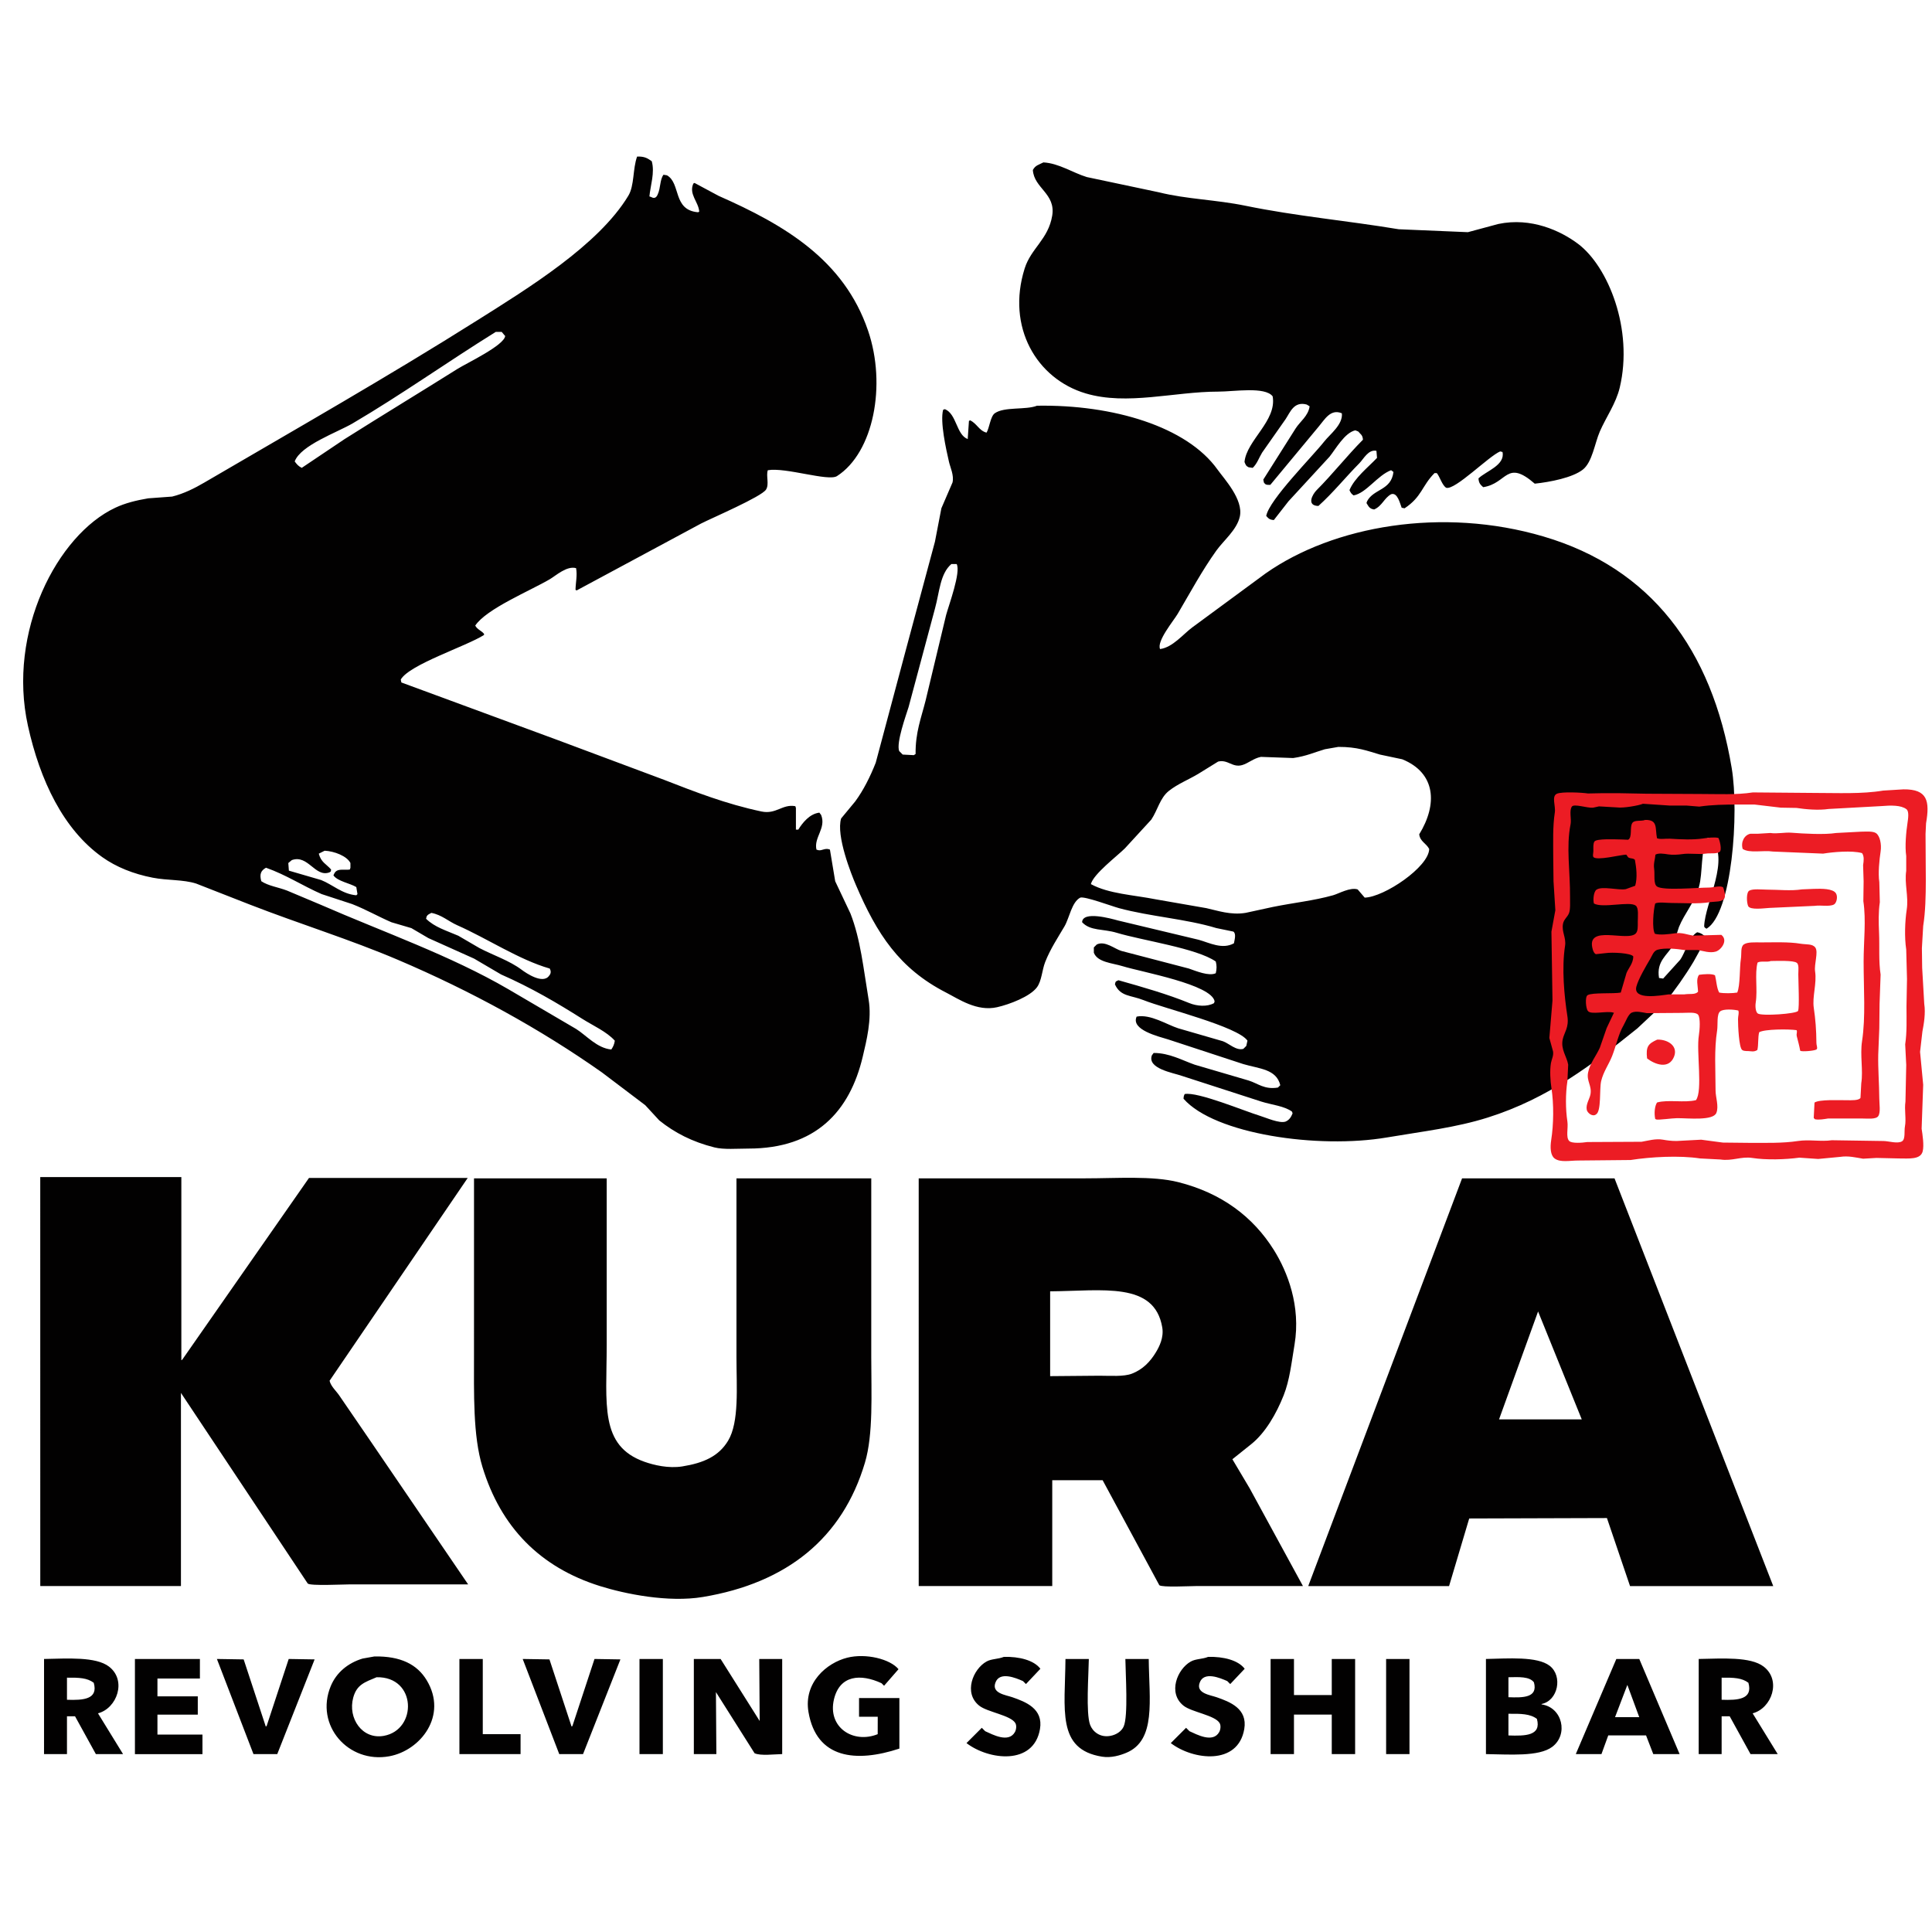 <svg version="1.1" id="Layer_1" xmlns="http://www.w3.org/2000/svg" x="0" y="0" viewBox="0 0 864 864" style="enable-background:new 0 0 864 864" xml:space="preserve"><style>.st1{fill-rule:evenodd;clip-rule:evenodd;fill:#020101}</style><path class="st1" d="M284.92 70.01c3.4-.1 4.7.79 6.55 2.1 1.44 5.11-.6 10.79-1.05 15.73.26.09.52.17.79.26 1.34.81 2.3.33 2.88-1.05 1.44-3.1.92-6.54 2.62-8.91.52.09 1.05.17 1.57.26 6.29 3.58 2.48 15.57 13.9 16.52.17-.09.35-.17.52-.26-.27-4.36-4.79-7.8-2.62-12.59.17-.09.35-.17.52-.26 3.58 1.92 7.17 3.85 10.75 5.77 29.53 13.03 56.05 28.59 66.86 60.31 8.31 24.37 2.43 54.53-13.9 65.02-3.87 2.49-23.01-4.03-30.94-2.62-.87 2.49.72 6.26-.79 8.65-2.02 3.21-24.14 12.67-29.1 15.21-18.53 9.96-37.06 19.93-55.59 29.89-.17-.09-.35-.17-.52-.26.07-3.35.87-6.43.26-9.7-4.15-1.16-9 3.34-11.8 4.98-8.66 5.1-28.32 13.2-33.3 20.71 1.01 1.85 2.67 2.17 3.93 3.67v.52c-8.01 5.1-33.35 13.19-37.23 19.93.09.44.17.87.26 1.31 23.25 8.56 46.5 17.13 69.74 25.7 15.91 5.94 31.81 11.89 47.72 17.83 13.88 5.4 27.63 10.79 43.52 14.16 6.69 1.42 9.36-3.42 15.21-2.36.09.26.17.52.26.79v9.7h1.05c1.92-3.08 5.05-7.07 9.44-7.6.26.35.52.7.79 1.05 2.35 5.92-3.34 9.99-2.1 15.47.26.09.52.17.79.26 1.7.39 3.13-1.19 5.24-.26.79 4.72 1.57 9.44 2.36 14.16 2.27 4.81 4.54 9.61 6.82 14.42 4.54 11.62 5.8 24.6 8.13 38.54 1.48 8.85-.99 18.5-2.62 25.43-5.79 24.56-21.06 41.16-51.13 41.16-5.03 0-10.98.54-15.21-.52-9.91-2.48-17.81-6.57-24.65-12.06-2.1-2.27-4.2-4.54-6.29-6.82-6.47-4.89-12.94-9.79-19.4-14.68-27.58-19.43-58.53-36.41-91.24-50.34-21.47-9.14-43.78-15.99-66.07-24.65-8.04-3.15-16.08-6.29-24.12-9.44-5.89-1.87-12.8-1.34-19.4-2.62-8.75-1.69-16.39-4.81-22.55-9.18C28.32 370.95 17.89 349 12.5 324.6c-9.29-42 13.11-85.37 39.07-97.54 4.38-2.05 9.17-3.26 14.68-4.2 3.58-.26 7.17-.52 10.75-.79 5.33-1.33 10.07-3.75 14.42-6.29 41.2-24.07 82.48-47.59 122.18-72.63 22.25-14.03 54.03-33.46 67.38-55.59 2.79-4.59 1.92-11.97 3.94-17.55zm181.7 2.62c6.87.36 13.15 4.64 19.4 6.55 10.75 2.27 21.5 4.54 32.25 6.82 12.49 3.11 25.39 3.27 38.81 6.03 22.61 4.64 45.24 6.64 68.43 10.49 10.31.44 20.63.87 30.94 1.31 4.54-1.22 9.09-2.45 13.63-3.67 14.66-3.07 27.87 3.04 35.66 8.91 13.46 10.15 24.79 38.22 18.62 64.24-1.7 7.16-6.12 13.24-8.91 19.66-2.27 5.21-3.37 13.72-7.6 17.04-4.6 3.61-14.57 5.55-21.5 6.29-12.78-11.1-12.2-.1-23.07 1.57-1.19-1.12-1.94-1.69-2.1-3.93 3.34-3.25 12.01-5.86 10.75-11.8-.35-.09-.7-.17-1.05-.26-5.15 2.17-20.17 17.42-24.12 16.26-1.79-1.03-2.88-4.98-4.2-6.55h-1.05c-5.7 5.75-5.6 10.57-13.37 15.73-.44-.09-.87-.17-1.31-.26-.78-1.98-1.87-7.02-4.72-6.03-3.11 1.68-3.95 5.23-7.6 6.82-.35-.09-.7-.17-1.05-.26-1.37-.63-1.58-1.43-2.36-2.62.09-.26.17-.52.26-.79 2.91-5.64 10.81-4.78 11.8-13.11-.35-.26-.7-.52-1.05-.79-6.1 2.28-11.12 10.28-16.78 11.27-.99-.69-1.31-1.18-1.84-2.36 2.3-5.54 8.37-10.21 12.32-14.42-.09-1.05-.17-2.1-.26-3.15-3.62-.75-5.69 3.57-7.6 5.51-6.24 6.3-11.74 13.2-18.35 19.14-5.46-.1-2.68-5.19-.79-7.08 7.2-7.21 13.53-15.32 20.71-22.55-.16-2.23-1.09-2.4-2.1-3.67-.44-.17-.87-.35-1.31-.52-4.76 1.04-8.79 8.38-11.54 11.8-6.12 6.64-12.24 13.29-18.35 19.93-2.18 2.8-4.37 5.59-6.55 8.39-2.03-.14-2.4-.77-3.41-1.84 1.36-7.26 20.71-26.61 25.96-33.3 2.52-3.21 8.41-7.55 7.87-12.59-5.06-2.19-7.77 2.9-10.23 5.77-7.25 8.74-14.51 17.48-21.76 26.22-1.73.05-2.22-.05-2.88-1.05-.09-.44-.17-.87-.26-1.31 4.81-7.6 9.61-15.21 14.42-22.81 1.98-3.15 5.7-5.6 6.29-9.96-.44-.26-.87-.52-1.31-.79-5.76-1.54-7.38 3.49-9.44 6.55-3.5 4.98-6.99 9.96-10.49 14.95-1.56 2.58-2.16 4.82-4.2 6.82-.61-.09-1.22-.17-1.84-.26-1.19-.57-1.33-1.13-1.84-2.36.9-9.7 14.55-18.42 12.59-29.37-3.46-4.47-17.27-2.1-24.38-2.1-19.68 0-40.68 6.32-59.26.79-21.94-6.54-35.5-29.67-27.27-55.85 2.85-9.06 10.56-13.04 12.32-23.6 1.66-9.93-8.13-12.26-8.65-20.45 1.14-2.13 2.57-2.29 4.72-3.4zm-242.27 75.78c.44.52.87 1.05 1.31 1.57l.26.26c-.43 4.23-17.28 12.2-21.24 14.68-16.97 10.65-33.64 20.75-50.6 31.46-6.38 4.28-12.76 8.57-19.14 12.85-1.55-.79-2.17-1.55-3.15-2.88 2.71-7.28 19.03-12.97 25.96-17.04 21.64-12.72 42.57-27.61 63.98-40.9h2.62zm239.39 33.03c34.02-.58 67.07 9.34 80.76 28.58 2.89 4.06 11.64 13.36 9.96 20.98-1.3 5.93-7.27 10.71-10.49 15.21-6.43 8.99-11.51 18.47-17.31 28.32-1.81 3.07-9.48 12.21-7.87 15.73 5.65-.74 10.42-6.76 14.42-9.7 10.92-8.04 21.85-16.08 32.77-24.12 30.41-21.37 79.07-29.85 124.28-16.52 47.95 14.14 75.29 50.27 84.17 103.57 3.36 20.16.16 65.1-11.27 71.84-.26-.17-.52-.35-.79-.52-.09-.17-.17-.35-.26-.52.33-10.69 12.08-30.49 2.88-39.59h-1.31c-3.27 5.3-2.09 15.69-3.93 22.02-2.04 7.03-6.37 11.64-8.91 17.83-.87 2.71-1.75 5.42-2.62 8.13-2.58 4.51-7.56 7.15-6.29 14.68.61.09 1.22.17 1.84.26 2.53-2.8 5.07-5.59 7.6-8.39 2.56-3.63 3.74-10.03 7.6-12.32 1.87.33 2.71 1.19 3.93 2.1v1.05c-1.84 3.32-3.67 6.64-5.51 9.96-3.86 6.46-8.24 12.62-12.85 18.35-4.11 3.85-8.22 7.69-12.32 11.54-19.76 15.86-39.59 31.24-66.86 39.85-14.22 4.49-28.55 6.11-45.1 8.91-30.84 5.23-77.09-1.47-90.98-17.31.06-1.18.19-1.41.52-2.1 5.79-1.13 26.73 7.62 33.56 9.7 2.74.83 8.78 3.56 11.54 2.62 1.67-.72 2.45-1.97 3.15-3.67-.09-.26-.17-.52-.26-.79-3.4-2.52-9.21-3.06-13.63-4.46-11.89-3.85-23.77-7.69-35.66-11.54-3.87-1.36-15.54-3.23-13.37-9.18.26-.35.52-.7.79-1.05 7.01-.03 12.77 3.29 18.35 5.24l24.12 7.08c4.22 1.31 7.01 4.15 13.11 3.15l1.05-1.05c-1.76-7.25-9.34-7.32-16.52-9.44-11.19-3.67-22.38-7.34-33.56-11.01-4.33-1.34-16.86-4.3-14.16-10.23 6.22-1.2 13.46 3.59 18.62 5.24 6.64 1.92 13.29 3.85 19.93 5.77 2.61.87 5.97 4.37 9.18 3.41l1.31-1.31c.17-.79.35-1.57.52-2.36-4.4-6.33-36.89-14.29-46.41-18.09-5.76-2.3-10.37-1.53-12.85-7.08.28-1.51.42-1.3 1.57-1.84 10.97 3.09 22 6.25 31.73 10.23 3.39 1.38 7.99 1.72 11.01 0 .09-.26.17-.52.26-.79-1.4-7.59-32.54-13.07-41.16-15.73-4.61-1.42-11.22-1.71-12.85-6.03v-2.36l1.31-1.31c3.71-1.82 8.01 2.01 11.01 2.88 10.05 2.62 20.1 5.24 30.15 7.87 3.22 1.12 9.02 3.55 12.06 2.1.45-1.88.48-3.44 0-5.24-8.49-5.95-32.89-9.4-44.31-12.85-6.09-1.84-11.77-.73-15.47-4.72.22-5.19 12.93-1.63 15.99-.79 12.06 2.88 24.12 5.77 36.18 8.65 4.72 1.31 10.5 4.47 15.73 1.57.32-1.7 1.08-4.32-.26-5.24-2.53-.52-5.07-1.05-7.6-1.57-13.52-4.11-29.61-5.14-43.52-8.91-3.22-.87-15.17-5.34-17.31-4.72-3.85 1.95-4.9 9.14-7.08 12.85-2.99 5.1-6.33 10.08-8.65 15.99-1.42 3.62-1.52 8.36-3.67 11.27-3.04 4.12-12.24 7.65-17.83 8.91-9.02 2.04-17.17-3.66-22.81-6.55-20.88-10.71-30.93-26.13-40.38-48.24-1.96-4.59-8.91-21.91-6.55-29.63 2.1-2.53 4.2-5.07 6.29-7.6 3.7-5.02 6.75-11.14 9.18-17.31 4.46-16.69 8.92-33.39 13.37-50.08 4.37-16.25 8.74-32.51 13.11-48.77.96-4.98 1.92-9.96 2.88-14.95 1.66-3.85 3.32-7.69 4.98-11.54.76-3.15-1.05-6.88-1.57-9.18-1.31-5.74-4.07-17.95-2.62-23.34.26-.09.52-.17.79-.26 5.3 2.15 5.09 11.52 10.23 13.37v-.52c.17-2.53.35-5.07.52-7.6.17-.09.35-.17.52-.26 3.04 1.41 4.01 4.65 7.34 5.51 1.29-2.03 1.72-7.24 3.67-8.65 4.28-3.06 13.9-1.4 18.89-3.39zm-35.92 70.8c1.97 3.56-3.47 18.25-4.72 22.81l-9.18 38.28c-1.91 7.6-4.6 14.27-4.46 23.86-.26.17-.52.35-.79.52-1.66-.09-3.32-.17-4.98-.26l-1.57-1.57c-1.42-3.64 3.06-16.02 4.2-19.66 3.93-14.68 7.87-29.37 11.8-44.05 2.06-7.46 2.25-15.56 7.34-19.93h2.36zm189.3 85.21 9.96 2.1c15.01 6.09 15.9 20.06 7.6 33.56.38 3.23 3.13 3.99 4.46 6.55-.13 8.03-20.13 21.54-28.84 21.76-1.05-1.22-2.1-2.45-3.15-3.67-3.34-1.09-8.46 1.91-11.01 2.62-8.76 2.45-17.16 3.25-27.01 5.24-4.02.87-8.04 1.75-12.06 2.62-6.68 1.12-12.66-1.03-17.57-2.1l-22.55-3.93c-10.02-1.99-21.14-2.46-29.1-6.82 1.07-4.46 11.79-12.58 15.21-15.99l11.8-12.85c2.9-4.35 3.86-9.67 7.87-12.85 3.92-3.11 8.67-4.95 13.11-7.6 2.97-1.84 5.94-3.67 8.91-5.51 4.39-1.06 6.36 2.82 10.75 1.57 2.68-.76 5.1-3.04 8.39-3.67 4.81.17 9.61.35 14.42.52 6-.87 9.47-2.55 14.16-3.93l6.03-1.05c8.5-.02 12.89 1.74 18.62 3.43zm-460.41 48.51v2.1c-.09.26-.17.52-.26.79-1.87.3-4.33-.25-5.77.52-.92.53-1.13 1.13-1.57 2.1 1.87 2.67 7.46 3.52 10.23 5.24.17 1.05.35 2.1.52 3.15l-.52.52c-6.36-.57-10.6-4.79-15.73-6.82l-14.42-4.2c-.09-1.14-.17-2.27-.26-3.41.52-.44 1.05-.87 1.57-1.31 7.28-2.6 10.38 7.82 16.78 5.51.82-.53.56-.12.79-1.31-2.2-2.48-4.49-3.19-5.51-7.08.87-.44 1.75-.87 2.62-1.31 4.29.18 10.04 2.41 11.53 5.51zm-12.85 13.89c4.54 1.49 9.09 2.97 13.63 4.46 6.09 2.38 11.85 5.67 17.57 8.13 2.97.87 5.94 1.75 8.91 2.62 2.53 1.49 5.07 2.97 7.6 4.46 6.82 3.06 13.63 6.12 20.45 9.18l12.06 7.08c13.57 5.97 24.88 12.62 36.45 19.93 4.64 2.93 10.82 5.67 14.42 9.7-.28 1.79-.79 2.76-1.57 3.93-6.41-.6-11.1-6.27-15.73-9.18-10.14-5.94-20.28-11.89-30.41-17.83-25.92-15.08-55.69-25.44-83.9-37.76-4.98-2.1-9.96-4.2-14.95-6.29-4-1.55-8.32-2.06-11.54-4.2-.84-3.09-.26-4.7 2.1-6.03 9.05 3.19 16.41 8.1 24.91 11.8zm60.57 13.9c13.46 5.94 27.62 15.43 41.43 19.4.57 1.1.61 2.18-.26 3.15-2.77 4.09-10.47-1.23-12.32-2.62-5.49-4.12-12.51-6.38-18.88-9.7-3.15-1.84-6.29-3.67-9.44-5.51-5.33-2.3-10.63-3.84-14.42-7.6.09-.35.17-.7.26-1.05.57-.97 1.18-1 2.1-1.57 4.63.87 7.69 3.81 11.53 5.5zM18 526.4h63.1v81.88c.13-.06.25-.13.38-.19l56.71-81.31h70.98l-61.78 90.7c.57 2.5 3.01 4.62 4.32 6.57 4.76 6.95 9.52 13.9 14.27 20.84l43.38 63.66h-53.14c-3 0-17.31.74-18.59-.38-18.9-28.42-37.81-56.84-56.71-85.26v86.38H18.01C18 648.34 18 587.36 18 526.4zm193.98.56h59.34v74.55c0 26.42-3.33 45.06 16.9 52.21 4.13 1.46 10.69 3.06 16.9 2.07 9.61-1.54 16.31-4.58 20.47-11.46 5.06-8.38 3.76-23.98 3.76-37.37v-80h60.28v80c0 16.43.95 34.45-2.82 47.13-10.02 33.78-34.9 53.84-72.49 60.09-15.46 2.57-34.68-1.33-46.01-4.88-26.84-8.41-44.37-26.36-52.58-53.33-4.25-13.95-3.76-32.56-3.76-51.08.01-25.97.01-51.95.01-77.93zm198.87 0h74.55c13.93 0 30-1.21 41.5 1.69 19.39 4.88 33.48 15.47 42.82 30.42 6 9.61 12.09 24.94 9.2 42.25-1.39 8.33-2.18 15.92-4.88 22.72-3.22 8.12-8.12 16.69-14.46 21.78-2.82 2.25-5.63 4.51-8.45 6.76 2.57 4.32 5.13 8.64 7.7 12.96 7.95 14.58 15.9 29.17 23.85 43.75h-47.7c-2.76 0-15.31.68-16.53-.38l-25.35-46.95h-22.53v47.32h-59.72V526.96zm243 0h68.17c23.66 60.77 47.32 121.57 70.98 182.34h-64.04c-3.44-10.14-6.89-20.28-10.33-30.42-20.53.06-41.06.13-61.59.19-3 10.08-6.01 20.16-9.01 30.23h-62.91v-.19c22.91-60.71 45.82-121.44 68.73-182.15zm-134.08 66.67c.76 4.51-1.31 8.58-2.82 11.08-2.56 4.24-5.84 7.68-10.7 9.58-3.7 1.44-9.64.94-14.65.94-7.32.06-14.65.13-21.97.19v-37.93c23.41-.17 46.65-4.48 50.14 16.14zm187.6 41.12h-36.99c5.82-16.09 11.64-32.18 17.46-48.26 6.51 16.09 13.02 32.18 19.53 48.26z"/><path d="M851.18 353c10.91-.14 11.85 5.29 10.16 15.19-.08 1.6-.16 3.19-.23 4.79l.12 20.68c-.01 6.85-.16 14.1-1.17 20.44-.19 3.31-.39 6.62-.58 9.93l.12 8.76.93 16.12c.66 4.21-.17 9.01-.82 12.38l-1.05 9.11c.47 4.91.93 9.81 1.4 14.72-.23 6.54-.47 13.09-.7 19.63.41 2.71 1.16 7.5.47 10.16-.98 3.76-6.11 3.15-10.75 3.15-3.31-.08-6.62-.16-9.93-.23-1.99.12-3.97.23-5.96.35-3.2-.51-6.55-1.4-10.28-.82l-9.81.93c-2.8-.19-5.61-.39-8.41-.58-6.34.85-14.78 1.11-21.15.12-4.81-.75-8.98 1.5-14.14.7-3.04-.16-6.08-.31-9.11-.47-9.23-1.43-22.16-.7-31.08.7-7.83.08-15.66.16-23.48.23-3.75.01-7.98.97-10.51-.93-1.88-1.42-2.02-4.94-1.52-8.18 1.11-7.11 1.22-16.07.12-23.25-.5-3.21-.81-7.81-.23-11.22.28-1.63 1.29-3.34.93-5.26-.55-1.99-1.09-3.97-1.64-5.96.47-5.57.93-11.14 1.4-16.71-.16-10.28-.31-20.56-.47-30.84.58-3.19 1.17-6.39 1.75-9.58-.27-4.32-.55-8.65-.82-12.97l-.12-10.51c0-7.01-.28-13.92.7-20.21.46-2.92-1.58-7.27.93-8.41 2.21-1 11.13-.55 13.9-.12l6.08-.12h7.94c4.05.08 8.1.16 12.15.23l24.07.12c8.06 0 16.14.45 23.48-.7 9.11.08 18.23.16 27.34.23 10.59 0 21.35.56 30.96-1.05 3.01-.16 6.01-.35 9.01-.55zm-104.56 7.25h7.59c1.91.16 3.82.31 5.72.47 5.61-.83 11.28-.93 17.76-.93h6.89c3.93.47 7.87.93 11.8 1.4l7.01.12c4.06.63 9.82 1.15 14.37.47l23.6-1.29c4.1-.35 8.79-.49 11.22 1.4 1.23.96.77 4.08.47 6.08-.6 3.91-1.24 10.52-.58 14.84v6.66c-.86 5.58 1.12 11.49.23 17.29-.8 5.23-1.06 12.4-.23 17.87.12 4.4.23 8.8.35 13.2-.08 4.09-.16 8.18-.23 12.27.01 5.83.24 11.5-.58 16.94.16 3.08.31 6.15.47 9.23-.12 5.45-.23 10.9-.35 16.36-.56 3.73.42 7.78-.23 11.1-.41 2.08.3 5.65-1.29 6.66-1.94 1.23-6.02-.1-8.29-.12-7.71-.12-15.42-.23-23.13-.35-4.72.72-10.13-.43-15.19.35-6.74 1.04-14.34.82-22.08.82l-11.45-.12-9.7-1.29c-3.66.19-7.32.39-10.98.58-2.37.01-4.35-.27-6.08-.58-3.34-.61-6.81.48-9.58.93l-24.3.12c-2.29.35-6.88.71-8.06-.47-1.63-1.61-.39-5.81-.82-8.65-.86-5.66-.86-12.49 0-18.11.12-2.45.23-4.91.35-7.36-.58-3.62-3.41-6.78-2.45-11.33.64-3.02 2.87-5.29 2.1-10.28-1.43-9.21-2.6-21.67-1.05-31.54.57-3.66-1.58-6.21-.93-9.81.36-2.03 1.99-3.03 2.69-4.79.68-1.72.45-5.11.47-7.24.07-11.6-1.8-22.43.23-32.48.49-2.41-.7-6.03.58-7.94.95-1.42 6.84.71 9.46.47.9-.19 1.79-.39 2.69-.58 2.73.16 5.45.31 8.18.47 2.48.37 9.59-.81 11.45-1.64 3.95.25 7.93.52 11.9.8zm-10.87 6.42c5.73-.1 4.38 3.58 5.26 8.18 1.52.65 3.77.11 5.84.23 4.67.29 10.25.57 14.84-.12 2.11-.32 4.96-.66 6.78-.23.5.78 1.8 5.49.47 6.31-1.46.91-4.12.4-6.08.7-3.18.49-7.16-.3-10.63.23-1.72.26-4.35.42-6.19.12-1.77-.29-4.41-.7-5.72.12-.17 2.07-.94 3.98-.58 6.31.38 2.49-.42 6.77 1.29 7.94 2.78 1.92 18.06.47 23.13.47 2.32 0 4.98-1.04 6.43-.12.36 1.07 1.24 3.33.58 4.91-.91 1.78-4.2 1.38-6.54 1.75-5.36.85-11.34.35-17.06.35-2.24 0-5.88-.55-7.36.23-.8 2.9-1.52 11.32-.12 13.55 2.38.66 6.23.18 9-.23 3.03-.45 5.67.67 8.06 1.05 4.21-.12 8.41-.23 12.62-.35 3.19 2.4.01 6.73-2.45 7.48-2.66.8-5.69-.29-8.06-.7h-6.08c-3.33-.53-8.66-1.06-11.92-.12-1.79.52-2.4 2.62-3.27 4.09-1.81 3.06-5.3 8.98-6.19 12.38-1.63 6.23 10.81 3.97 14.37 3.5h7.01c2.51-.41 4.81.26 6.19-1.17-.07-2.85-1.02-5.62.47-7.59 2.01-.29 5.7-.61 7.13.23.62 2.37.73 5.76 1.87 7.71 2.13.45 6.11.34 8.06 0 1.38-3.11 1.01-11.2 1.64-15.07.37-2.3-.25-5.32 1.29-6.43 1.63-1.17 5-.93 7.71-.93 6 0 12.33-.3 17.64.58 2.67.45 5.4-.04 6.66 1.75 1.41 2.01-.6 7.41-.12 10.63.83 5.51-1.34 11.27-.58 16.36.75 5.07 1.12 9.76 1.17 15.65.01 1.09.51 1.89.23 2.69l-.23.23c-.89.6-6.41 1.08-7.24.58-.44-2.44-1.04-4.49-1.52-6.43-.32-1.3.34-1.97-.12-2.8-3.43-.51-14.3-.5-16.71.93-.62 2.11-.27 5.74-.82 7.94-.8.52-1.66.77-2.92.58-1.58-.23-2.85.12-3.86-.58-1.47-1.03-1.88-10.9-1.87-13.79 0-1.47.57-2.78.12-3.86-2.12-.49-6.55-.79-8.06.35-1.71 1.29-1 5.95-1.4 8.53-1.37 8.66-.71 17.58-.7 26.87 0 3.08 1.55 7.09.35 10.05-1.44 3.56-12.35 2.34-17.52 2.34-2.21 0-8.47.92-9.35.58-.16-.08-.31-.16-.47-.23-.53-2.58-.24-5.72.82-7.36 4.96-1.41 12.23.25 17.41-1.05 3.11-4.23.1-21.65 1.29-28.97.38-2.36.79-7.8-.35-9.23-1.04-1.3-4.85-.82-7.13-.82l-15.77.12c-1.89-.31-4.78-1.13-6.78-.23-1.56.7-2.75 4.12-3.62 5.61-2.33 3.95-3.33 9.2-5.14 13.79-1.48 3.75-3.91 7-4.91 11.22-.82 3.5.13 13.37-2.22 14.84-1.62 1.34-3.93-.63-4.21-1.99-.5-2.46 1.24-4.82 1.64-6.89.74-3.89-1.82-5.95-1.05-9.81.84-4.19 3.66-7.48 5.26-11.1 1.01-2.92 2.03-5.84 3.04-8.76 1.09-2.3 2.18-4.6 3.27-6.89h-.23c-2.68-.99-10.26 1.13-11.45-.82-.88-.96-1.36-6.26-.12-7.01 1.91-1.27 11.73-.55 14.84-1.17.86-2.92 1.71-5.84 2.57-8.76.98-2.34 2.95-4.22 3.04-7.36-.86-1.58-9.45-1.97-12.38-1.52-1.44.16-2.88.31-4.32.47-.72-.22-1.19-1.26-1.4-1.99-3.5-11.77 15.72-3.21 19.28-7.36.94-1.1.82-3.09.82-5.14 0-2.43.49-6.18-.93-7.24-2.79-2.08-14.81 1.3-18.69-.93-.48-1.77-.08-5.36 1.17-6.19 2.56-1.72 9.73.38 13.08-.23 1.4-.51 2.8-1.01 4.21-1.52 1.06-3.59.54-8-.12-11.57-.75-.91-2.1-.44-3.04-1.17-.27-.39-.55-.78-.82-1.17-2.5.02-13.28 2.86-14.72 1.05-.39-.74-.01-1.62 0-2.69.01-1.49-.16-3.28.47-4.21.96-1.43 9.46-.95 12.15-.93l2.92.12c1.99-1.08.62-5.63 1.87-7.48.97-1.51 3.92-.66 5.78-1.39zm96.62 5.26c2.32-.02 5.31-.29 6.66.7 1.67 1.23 2.49 4.89 1.99 8.18-.56 3.64-1.19 9.69-.58 13.67.08 3 .16 6 .23 9-.66 4.33-.54 9.17-.35 13.55.29 6.6-.24 12.66.7 18.81-.16 4.36-.31 8.72-.47 13.08l-.12 10.98c-.16 3.89-.31 7.79-.47 11.68-.15 6.18.43 13.01.47 19.74.01 2.34.66 6.21-.47 7.83-1.06 1.51-4.71 1.05-7.24 1.05h-15.19c-1.77.27-3.96.7-5.84.35l-.58-.58c.12-2.3.23-4.6.35-6.89 2.15-1.47 10.96-1.05 14.6-1.05 1.93 0 5.2.17 5.96-1.05.12-2.18.23-4.36.35-6.54.91-5.82-.61-12.5.35-18.81 1.66-10.94.7-23.23.7-35.63 0-8.99 1.17-18.45-.12-26.99l.12-8.88c-.08-2.41-.16-4.83-.23-7.24.32-1.99.52-3.97-.47-5.37-4.47-1.29-13.14-.48-17.41.23l-22.43-.93c-4.41-.67-10.48.87-13.55-1.17-.91-3.09.72-6.19 3.39-6.78h3.27c1.91-.12 3.82-.23 5.72-.35 3.04.47 6.34-.36 9.46-.12 5.53.43 14.73.95 19.98.12 3.74-.2 7.48-.4 11.22-.59zm-21.26 25.58c3.51-.12 8.59-.16 9.93 1.99.97 1.55.25 4.45-.93 5.02-2.13 1.06-5.88.17-8.53.58l-20.33.93c-2.6.16-8.52 1.02-9.46-.82-.71-1.57-.9-6.07.47-6.89 1.63-.97 5.71-.47 7.94-.47 5.1 0 10.67.65 15.65-.12 1.75-.06 3.5-.14 5.26-.22zm-7.6 33.07c1.09.69.7 3.41.7 5.14 0 2.81.58 15.09-.12 16.36-.68 1.32-16.21 2.39-17.99 1.17-.95-.65-1.22-3.12-.93-4.91.9-5.75-.52-12.83.82-17.87 1.46-.86 4.15-.03 5.96-.7 2.72-.03 10.2-.34 11.56.81zm-62.38 34.34c4.67-.14 9.48 2.83 7.48 7.71-2.36 5.73-8.58 3.38-12.03.7-.61-5.34.53-6.59 4.55-8.41z" style="fill-rule:evenodd;clip-rule:evenodd;fill:#ec1c24"/><path class="st1" d="M167.46 740.77c11.67-.19 19.07 3.52 23.36 10.64 9.55 15.84-2.78 31.44-16.71 34-18.36 3.38-33.42-13.88-26.21-31.34 2.51-6.07 7.66-10.36 14.24-12.35 1.78-.32 3.55-.64 5.32-.95zm225.07 26.97h-8.36v-8.36h18.04v22.6c-19.39 6.38-37.07 4.57-40.65-16.33-2.26-13.21 8.2-22.01 17.28-24.31 8.36-2.12 19.24.58 22.98 5.13-2.15 2.47-4.31 4.94-6.46 7.41l-1.14-1.14c-9.35-4.34-18.7-3.66-21.27 7.22-2.96 12.53 8.63 19.98 19.56 15.57.02-2.6.02-5.2.02-7.79zm56.41-26.78c6.86-.18 13.43 1.49 16.33 5.32-2.15 2.28-4.31 4.56-6.46 6.84l-1.33-1.33c-3.17-1.4-10.53-4.52-12.35.76-1.72 4.73 4.74 5.46 7.6 6.46 5.85 2.05 13.92 5.04 12.35 14.24-2.79 16.35-22.9 13.91-32.86 6.27l6.84-6.84 1.52 1.52c3.22 1.44 10.46 5.44 13.3.38.54-.95.86-2.83.19-3.99-2.03-3.52-12.54-4.92-16.14-7.79-7.18-5.7-2.79-16.39 3.23-19.75 2.26-1.27 5.12-1.01 7.78-2.09zm91.36 0c6.86-.18 13.43 1.49 16.33 5.32-2.15 2.28-4.31 4.56-6.46 6.84l-1.33-1.33c-3.17-1.4-10.53-4.52-12.35.76-1.72 4.73 4.74 5.46 7.6 6.46 5.85 2.05 13.92 5.04 12.35 14.24-2.79 16.35-22.9 13.91-32.86 6.27l6.84-6.84 1.52 1.52c3.22 1.44 10.46 5.44 13.3.38.54-.95.86-2.83.19-3.99-2.03-3.52-12.54-4.92-16.14-7.79-7.18-5.7-2.79-16.39 3.23-19.75 2.26-1.27 5.12-1.01 7.78-2.09zm-520.6.94c10.45-.19 23.19-1.11 29.06 3.42 8.03 6.19 3.57 18.66-4.94 20.89 3.74 6.08 7.47 12.16 11.21 18.23H42.87c-3.1-5.63-6.2-11.27-9.31-16.9h-3.61v16.9H19.69c.01-14.17.01-28.36.01-42.54zm40.64 0H89.4v8.74H70.41v7.98h18.04v8.17H70.41v8.93h20.13v8.74h-30.2V741.9zm36.66 0c3.99.06 7.98.13 11.97.19 3.29 10 6.58 20.01 9.88 30.01.13-.06.25-.13.38-.19 3.29-10 6.58-20.01 9.88-30.01 3.86.06 7.72.13 11.59.19-5.57 14.12-11.14 28.24-16.71 42.35h-10.64c-5.46-14.17-10.91-28.36-16.35-42.54zm108.45 0h10.45v33.62h16.9v8.93h-27.35V741.9zm28.3 0c3.99.06 7.98.13 11.97.19 3.29 10 6.58 20.01 9.88 30.01.13-.06.25-.13.38-.19 3.29-10 6.58-20.01 9.88-30.01 3.86.06 7.72.13 11.59.19-5.57 14.12-11.14 28.24-16.71 42.35H250.1c-5.46-14.17-10.91-28.36-16.35-42.54zm52.23 0h10.45v42.54h-10.45V741.9zm24.31 0h11.97c5.82 9.24 11.65 18.49 17.47 27.73-.06-9.24-.13-18.49-.19-27.73h10.26v42.54c-3.51.05-9.62.87-12.35-.38-5.76-9.12-11.52-18.23-17.28-27.35.06 9.24.13 18.49.19 27.73h-10.07V741.9zm166.19 0h10.45c-.1 7.08-1.37 24.15.57 29.44 1.07 2.92 4.35 5.85 9.12 4.94 2.61-.5 4.94-2.03 5.89-4.18 2.08-4.69.85-23.27.76-30.2h10.45c.18 18.42 3.4 36.41-10.07 41.98-2.61 1.08-6.65 2.38-10.83 1.71-20.39-3.29-16.52-20.99-16.34-43.69zm91.74 0h10.45v16.14h16.9V741.9h10.45v42.54h-10.45v-17.66h-16.9v17.66h-10.45V741.9zm51.66 0h10.45v42.54h-10.45V741.9zm44.64 0c9.84-.2 22.9-1.26 28.49 3.04 5.97 4.6 3.74 15.64-3.61 17.09v.19c9.34 1.31 12.1 13.5 4.75 18.99-6 4.48-19.21 3.36-29.63 3.23V741.9zm58.31 0h10.26c6.01 14.18 12.03 28.36 18.04 42.54h-11.78c-1.08-2.79-2.15-5.57-3.23-8.36h-16.9c-1.01 2.79-2.03 5.57-3.04 8.36h-11.4v-.19c6.02-14.11 12.03-28.23 18.05-42.35zm36.84 0c10.45-.19 23.19-1.11 29.06 3.42 8.03 6.19 3.57 18.66-4.94 20.89 3.73 6.08 7.47 12.16 11.21 18.23h-12.16c-3.1-5.63-6.2-11.27-9.31-16.9h-3.61v16.9h-10.26c.01-14.17.01-28.36.01-42.54zm-588.03 34.38c-9.64 1.74-16.18-7.86-13.68-17.09 1.59-5.84 5.13-6.89 10.45-9.12 17.94-.38 18.31 23.5 3.23 26.21zm514.34-23.93c1.89 6.94-4.9 6.9-11.4 6.65v-8.93c4.72-.09 9.41-.38 11.4 2.28zm-644.06.19c2.1 7.41-4.63 7.87-11.97 7.6v-9.88c5.45-.06 9.07.09 11.97 2.28zm739.97 0c2.1 7.41-4.63 7.87-11.97 7.6v-9.88c5.45-.06 9.07.09 11.97 2.28zm-48.81 15.39h-10.83c1.84-4.81 3.67-9.62 5.51-14.43 1.78 4.8 3.55 9.61 5.32 14.43zm-45.77.76c2.09 7.61-5.25 7.67-12.73 7.41v-9.69c5.6-.06 9.71 0 12.73 2.28z"/></svg>